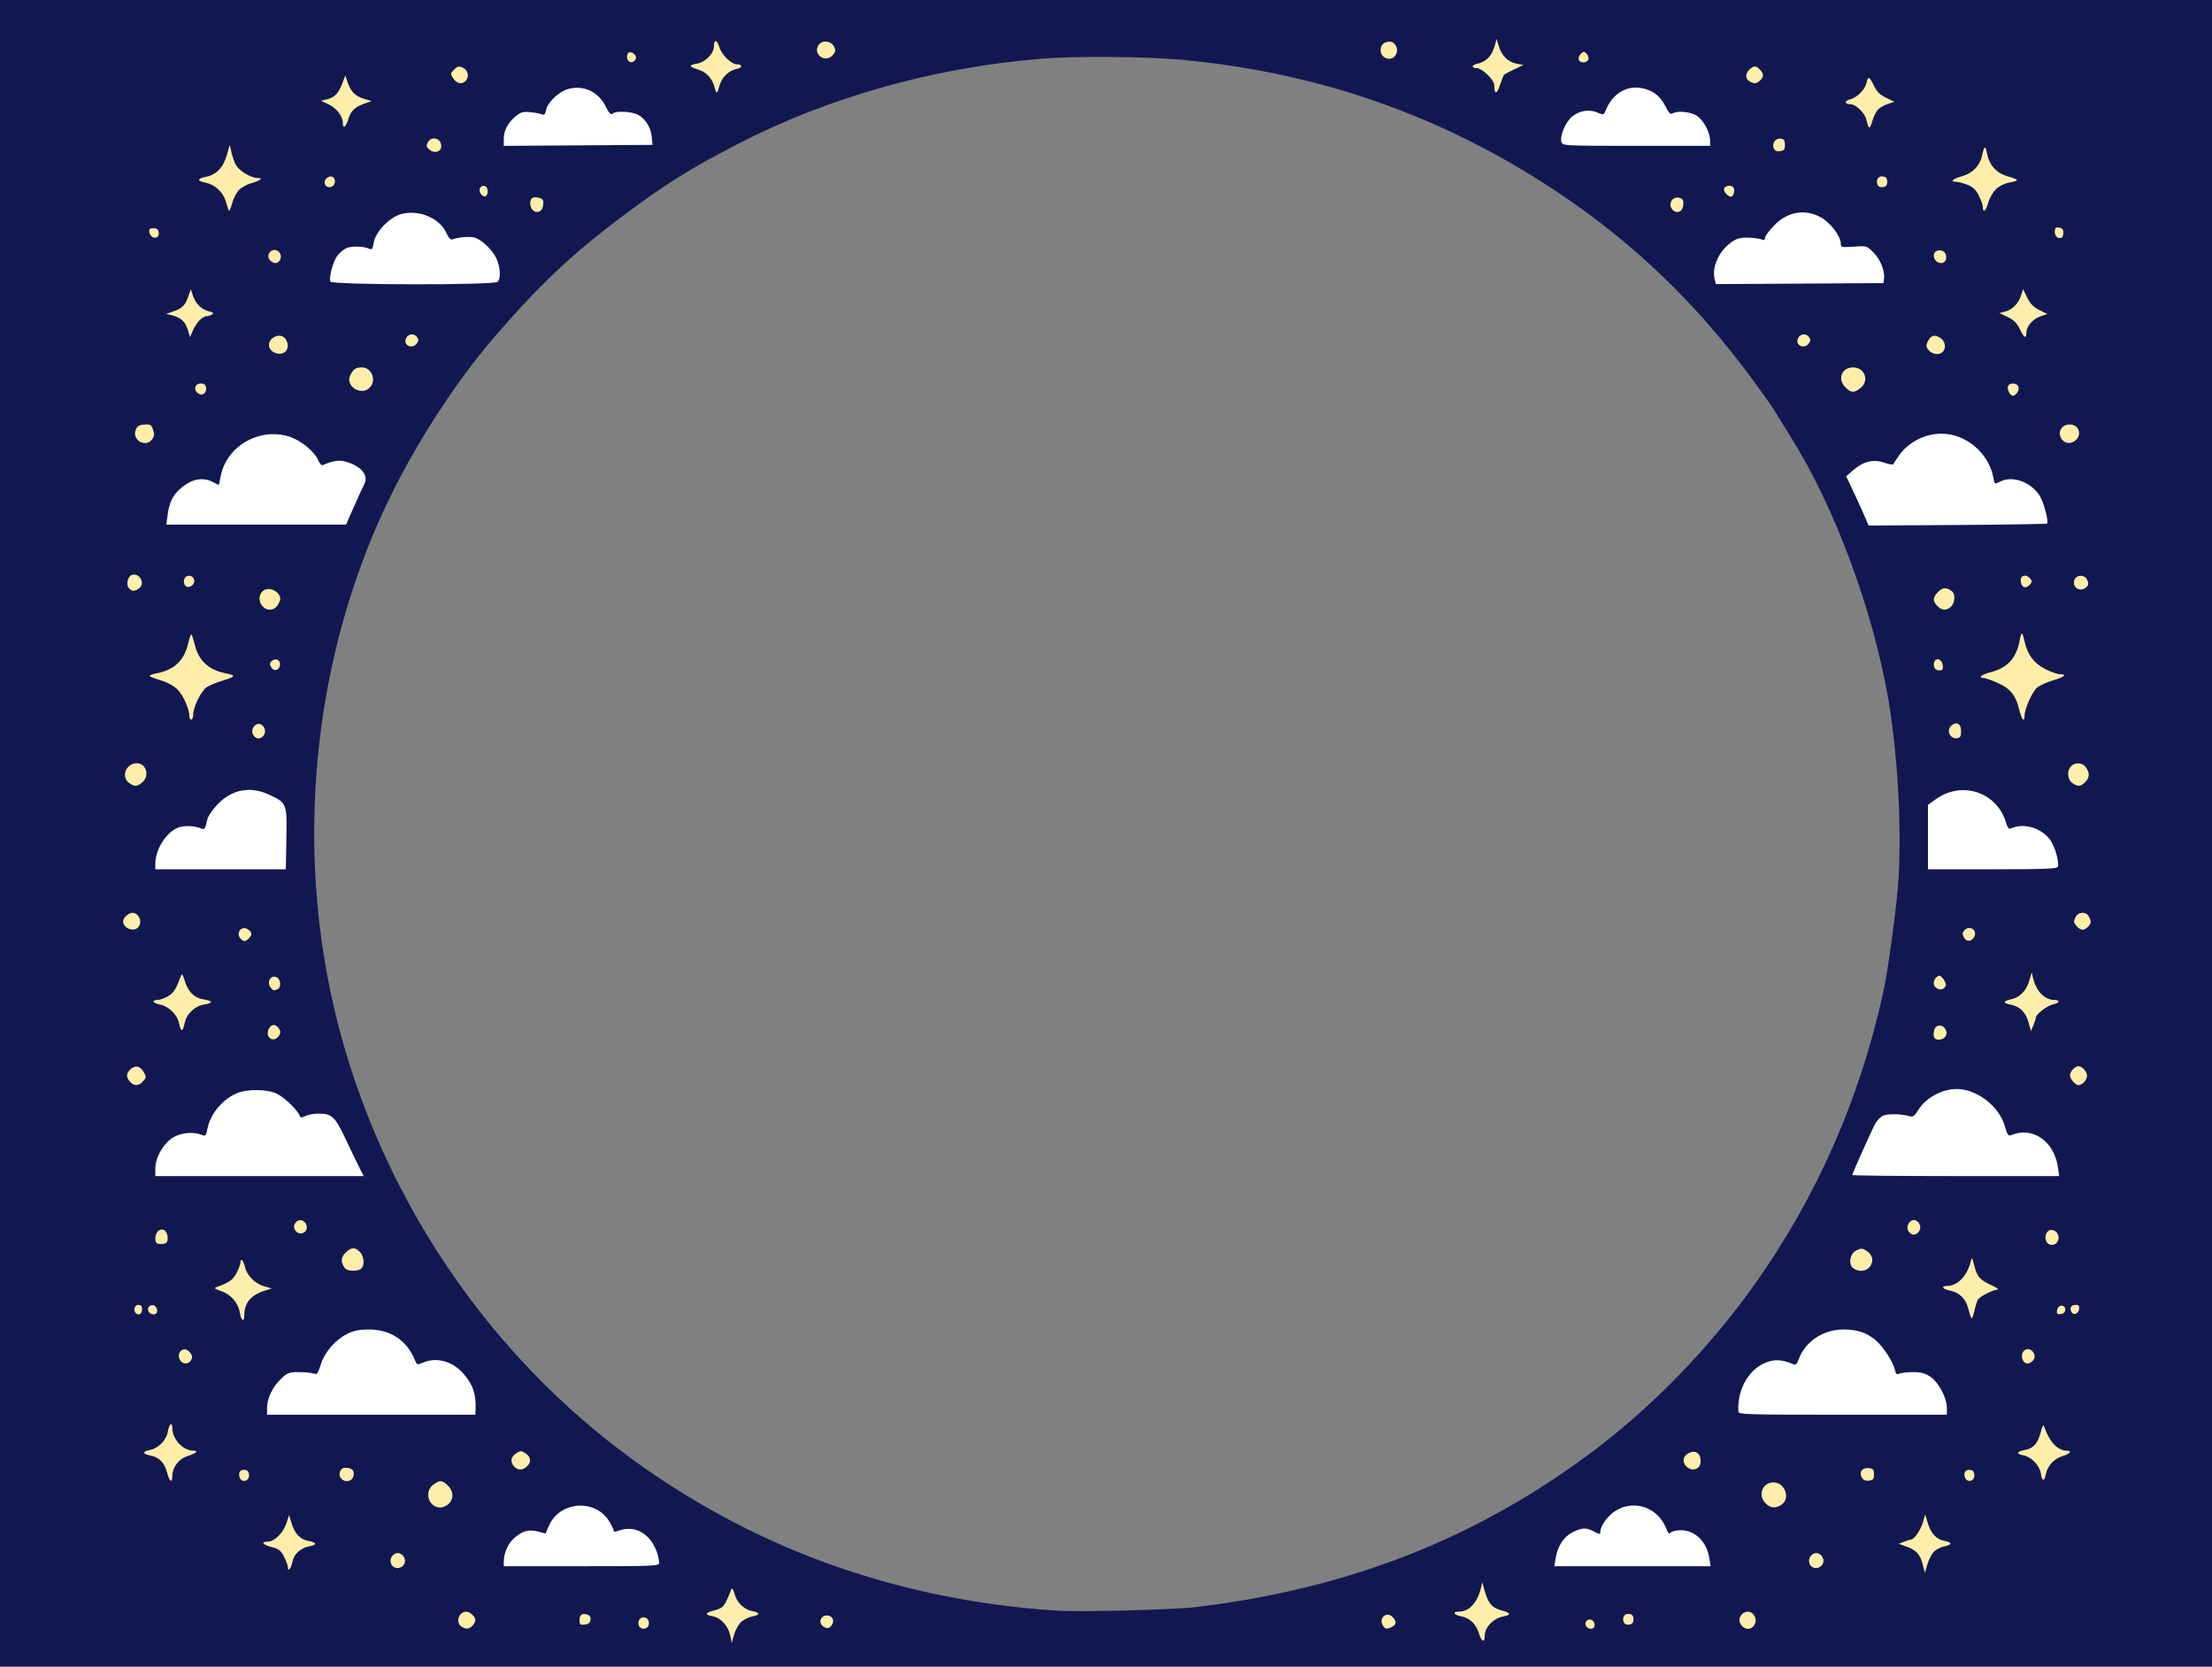 <?xml version="1.0" encoding="UTF-8" standalone="no"?>
<!-- Created with Inkscape (http://www.inkscape.org/) -->

<svg
   width="309.033mm"
   height="232.833mm"
   viewBox="0 0 309.033 232.833"
   version="1.1"
   id="svg5"
   xml:space="preserve"
   inkscape:version="1.2.2 (b0a8486, 2022-12-01)"
   sodipodi:docname="cloudynightsky.svg"
   xmlns:inkscape="http://www.inkscape.org/namespaces/inkscape"
   xmlns:sodipodi="http://sodipodi.sourceforge.net/DTD/sodipodi-0.dtd"
   xmlns="http://www.w3.org/2000/svg"
   xmlns:svg="http://www.w3.org/2000/svg"
   xmlns:rdf="http://www.w3.org/1999/02/22-rdf-syntax-ns#"
   xmlns:cc="http://creativecommons.org/ns#"
   xmlns:dc="http://purl.org/dc/elements/1.1/"><rect x="0" y="0" width="309.033" height="232.833" fill="#808080" stroke="none"/><sodipodi:namedview
     id="namedview7"
     pagecolor="#ffffff"
     bordercolor="#000000"
     borderopacity="0.25"
     inkscape:showpageshadow="2"
     inkscape:pageopacity="0.0"
     inkscape:pagecheckerboard="0"
     inkscape:deskcolor="#d1d1d1"
     inkscape:document-units="mm"
     showgrid="false"
     inkscape:zoom="0.17727627"
     inkscape:cx="668.44819"
     inkscape:cy="504.86171"
     inkscape:window-width="1652"
     inkscape:window-height="1099"
     inkscape:window-x="-1"
     inkscape:window-y="25"
     inkscape:window-maximized="0"
     inkscape:current-layer="layer1" /><defs
     id="defs2" /><g
     inkscape:label="Layer 1"
     inkscape:groupmode="layer"
     id="layer1"
     transform="translate(-126.7,-33.211)"><g
       id="g34652"><path
         id="path33084"
         style="opacity:1;fill:#ffeeaa;fill-opacity:1;stroke:#000000;stroke-width:0.22;stroke-dasharray:none;stroke-opacity:1"
         d="m 432.093,35.107 -263.942,1.454 -29.084,0.727 h -8.726 l 3.635,222.496 43.627,4.363 H 318.663 429.911 Z M 280.854,38.029 A 113.416,111.598 0 0 1 394.27,149.628 113.416,111.598 0 0 1 280.854,261.225 113.416,111.598 0 0 1 167.438,149.628 113.416,111.598 0 0 1 280.854,38.029 Z" /><path
         style="opacity:1;fill:#ffffff;fill-opacity:1;stroke:#000000;stroke-width:0.22;stroke-dasharray:none;stroke-opacity:1"
         d="m 350.333,240.64 -11.819,12.606 31.91,1.576 -5.121,-8.667 -10.637,-5.909 5.515,-10.243 11.031,3.939 h 31.91 l -1.97,-9.455 -22.061,-12.212 4.333,-11.031 14.182,-0.788 29.94,-0.394 -24.425,-17.334 -11.819,2.364 5.121,-27.183 22.849,-0.394 -3.939,-7.879 -12.606,-10.637 -7.091,1.97 -4.727,-28.364 26.395,-3.546 -4.727,-11.031 -16.94,-10.637 -6.697,5.909 -7.485,-1.182 -11.819,-14.576 h 25.213 l -5.909,-12.212 -13.394,-6.303 -13.788,9.455 -12.606,-10.637 22.455,-2.758 -7.879,-9.061 -7.485,-4.333 -20.091,8.273 20.879,18.516 10.637,9.455 15.758,22.849 7.091,14.97 3.546,33.88 -1.182,16.152 -5.515,22.849 -11.425,23.637 -18.516,18.91 z M 225.451,50.756 l -18.516,-9.061 -12.212,7.879 0.788,5.121 16.152,4.333 c -1.576,0.788 -10.637,9.849 -10.637,9.849 l -11.425,-6.303 -11.031,-3.546 -10.637,14.576 14.576,1.182 13.394,-0.394 -16.152,18.91 -17.728,-3.152 -18.91,14.97 1.182,6.303 28.364,-1.576 -1.97,11.819 -3.152,18.516 -11.425,0.788 -15.364,12.212 3.546,2.364 23.243,2.758 2.364,20.879 -14.97,4.333 -13,14.576 14.576,2.758 22.455,1.576 5.515,11.031 -20.485,5.515 -6.697,13.394 48.062,3.546 12.606,9.455 -14.182,-4.727 -15.364,10.243 6.303,1.97 26.789,1.97 7.091,-5.515 -15.758,-8.667 -13.788,-10.637 -18.516,-27.97 -10.637,-33.486 v -31.91 l 3.939,-25.213 11.031,-20.485 14.576,-18.122 11.031,-9.455 10.243,-7.485 z"
         id="path33195"
         sodipodi:nodetypes="cccccccccccccccccccccccccccccccccccccccccccccccccccccccccccccccccccccccccccccccccccccccccccccc" /><path
         id="path32973"
         style="fill:#111851;fill-opacity:1;stroke-width:0.265"
         d="M 126.7,33.211 V 149.628 266.044 H 281.217 435.734 V 149.628 33.211 H 281.217 Z m 209.091,5.424 0.296,1.009 c 0.39,1.333 1.305,2.241 2.482,2.461 l 0.957,0.179 -1.28,0.618 c -0.704,0.34 -1.339,0.677 -1.412,0.75 -0.073,0.073 -0.337,0.738 -0.588,1.477 -0.446,1.318 -0.79,1.288 -0.79,-0.069 0,-0.664 -1.703,-2.324 -2.384,-2.324 -0.861,0 -0.817,-0.458 0.061,-0.634 1.145,-0.229 2.005,-1.101 2.362,-2.392 z m -109.086,0.316 c 0.149,0.027 0.34,0.323 0.506,0.876 0.321,1.071 1.688,2.38 2.487,2.38 0.749,0 0.733,0.46 -0.021,0.611 -1.139,0.228 -2.131,1.169 -2.44,2.314 -0.333,1.236 -0.456,1.292 -0.691,0.317 -0.289,-1.194 -1.103,-2.125 -2.153,-2.46 -1.451,-0.464 -1.545,-0.688 -0.367,-0.876 1.204,-0.193 2.422,-1.411 2.422,-2.423 0,-0.523 0.108,-0.765 0.257,-0.738 z m 15.253,0.068 c 0.685,-0.031 1.423,0.47 1.423,1.3 0,0.145 -0.187,0.45 -0.415,0.679 -0.967,0.967 -2.574,-0.075 -2.013,-1.305 0.203,-0.445 0.595,-0.655 1.006,-0.674 z m 78.872,0.013 c 0.812,0 1.311,1.024 0.886,1.818 -0.554,1.036 -2.135,0.571 -2.135,-0.628 0,-0.728 0.486,-1.191 1.249,-1.191 z m 27.132,1.422 c 0.114,-0.004 0.225,0.083 0.4,0.258 0.217,0.217 0.323,0.583 0.235,0.813 -0.202,0.526 -1.129,0.546 -1.328,0.028 -0.082,-0.214 0.041,-0.58 0.274,-0.813 0.188,-0.188 0.305,-0.282 0.419,-0.286 z M 214.668,40.513 c 0.387,-0.049 0.968,0.387 0.879,0.849 -0.047,0.243 -0.292,0.482 -0.546,0.531 -0.518,0.1 -0.861,-0.534 -0.624,-1.152 0.054,-0.141 0.161,-0.211 0.29,-0.227 z m 67.006,0.654 c 3.654,0.023 7.354,0.151 9.861,0.377 19.267,1.735 36.602,7.791 52.516,18.348 10.785,7.154 19.638,15.646 27.579,26.452 1.277,1.738 2.64,3.68 3.027,4.316 0.388,0.636 1.434,2.325 2.325,3.754 6.078,9.745 11.351,23.948 13.511,36.384 1.399,8.058 1.969,19.294 1.345,26.509 -0.346,3.994 -1.454,11.924 -2.033,14.545 -3.3,14.942 -9.281,28.533 -17.927,40.737 -6.358,8.975 -14.475,17.315 -23.061,23.699 -16.084,11.957 -33.836,18.885 -54.901,21.421 -3.407,0.41 -16.388,0.738 -19.844,0.502 -22.418,-1.535 -42.491,-8.833 -59.928,-21.789 -22.32,-16.584 -37.786,-42.098 -42.187,-69.596 -3.278,-20.481 -0.588,-42.002 7.576,-60.59 4.032,-9.181 10.273,-19.094 16.593,-26.358 6.222,-7.151 10.568,-11.231 17.489,-16.424 5.975,-4.483 9.339,-6.594 16.007,-10.05 12.708,-6.585 27.344,-10.715 42.466,-11.984 2.324,-0.195 5.931,-0.277 9.585,-0.254 z m 90.215,1.331 c 0.22,0.007 0.43,0.159 0.7,0.458 0.547,0.604 0.552,0.952 0.022,1.482 -0.478,0.478 -0.85,0.511 -1.503,0.13 -0.6,-0.35 -0.591,-1.104 0.021,-1.658 0.31,-0.281 0.54,-0.419 0.76,-0.412 z m -181.162,0.034 c 0.176,-0.036 0.365,0.02 0.652,0.151 0.729,0.332 0.914,1.294 0.356,1.852 -0.516,0.516 -1.227,0.366 -1.703,-0.361 -0.424,-0.647 -0.418,-0.705 0.115,-1.239 0.239,-0.239 0.403,-0.368 0.58,-0.404 z m -15.789,1.231 0.33,0.959 c 0.451,1.312 1.071,1.931 2.307,2.301 l 1.047,0.314 -1.006,0.348 c -1.347,0.466 -1.912,1.022 -2.276,2.238 -0.329,1.098 -0.75,1.357 -0.75,0.461 0,-0.94 -0.852,-2.06 -1.973,-2.592 l -1.07,-0.507 0.794,-0.193 c 1.107,-0.269 1.629,-0.793 2.149,-2.154 z m 212.891,0.365 c 0.156,0.056 0.363,0.404 0.676,1.065 0.392,0.827 0.831,1.26 1.697,1.675 l 1.168,0.561 -0.937,0.31 c -0.516,0.17 -1.14,0.533 -1.388,0.807 -0.248,0.274 -0.6,1.004 -0.782,1.623 -0.353,1.195 -0.51,1.154 -0.804,-0.214 -0.202,-0.941 -1.494,-2.19 -2.265,-2.19 -0.803,0 -0.845,-0.458 -0.059,-0.652 0.978,-0.242 2.118,-1.369 2.321,-2.295 0.111,-0.508 0.217,-0.743 0.374,-0.687 z m -32.672,1.316 c 0.248,-0.005 0.5,0.012 0.753,0.052 1.61,0.257 2.709,1.063 3.433,2.515 0.482,0.967 0.733,1.228 1.011,1.052 0.657,-0.416 2.455,-0.259 3.362,0.294 0.949,0.579 1.887,2.309 1.897,3.5 l 0.006,0.728 h -10.301 c -10.229,0 -10.302,-0.004 -10.477,-0.555 -0.25,-0.789 0.57,-2.754 1.463,-3.506 1.013,-0.853 2.379,-1.085 3.535,-0.602 0.913,0.381 0.919,0.379 1.258,-0.439 0.772,-1.865 2.324,-3.001 4.059,-3.038 z m -147.488,0.047 c 1.542,0.122 2.892,1.055 3.668,2.62 0.446,0.899 0.714,1.19 0.913,0.992 0.449,-0.449 2.784,-0.333 3.659,0.182 1.038,0.611 1.749,1.803 1.855,3.109 l 0.086,1.058 -10.385,0.069 -10.385,0.069 v -0.943 c 0,-1.193 0.541,-2.244 1.625,-3.156 0.716,-0.602 1.042,-0.698 2.06,-0.607 0.665,0.059 1.402,0.195 1.637,0.301 0.328,0.149 0.463,0.01 0.584,-0.595 0.217,-1.085 1.806,-2.599 3.091,-2.945 0.542,-0.146 1.078,-0.196 1.592,-0.155 z m -20.378,7.061 c 0.525,-0.027 1.057,0.382 1.057,1.075 0,0.782 -0.912,1.085 -1.598,0.53 -0.501,-0.406 -0.543,-0.563 -0.28,-1.055 0.194,-0.362 0.506,-0.535 0.821,-0.551 z m 187.966,0.023 c 0.083,-0.01 0.17,-0.009 0.26,0.004 0.42,0.06 0.552,0.27 0.552,0.873 0,0.663 -0.116,0.807 -0.705,0.875 -0.525,0.061 -0.75,-0.06 -0.882,-0.475 -0.197,-0.622 0.192,-1.208 0.774,-1.276 z m -216.45,0.877 0.216,1 c 0.119,0.55 0.398,1.353 0.621,1.783 0.434,0.84 2.114,1.846 3.082,1.846 0.816,0 0.321,0.374 -0.984,0.745 -0.591,0.168 -1.352,0.601 -1.692,0.963 -0.34,0.362 -0.767,1.227 -0.949,1.923 -0.187,0.716 -0.391,1.092 -0.47,0.868 -0.077,-0.218 -0.276,-0.84 -0.442,-1.381 -0.367,-1.194 -1.548,-2.242 -2.788,-2.475 -1.184,-0.222 -1.172,-0.571 0.027,-0.796 1.454,-0.273 2.428,-1.261 2.937,-2.979 z m 245.181,0.378 c 0.107,-0.032 0.207,0.265 0.33,0.882 0.326,1.626 1.353,2.729 2.938,3.153 0.673,0.18 1.224,0.407 1.224,0.503 0,0.097 -0.476,0.252 -1.057,0.345 -0.606,0.097 -1.391,0.479 -1.839,0.894 -0.454,0.421 -0.931,1.256 -1.137,1.992 -0.328,1.169 -0.729,1.44 -0.729,0.492 0,-0.221 -0.243,-0.904 -0.541,-1.519 -0.406,-0.839 -0.804,-1.223 -1.593,-1.539 -0.578,-0.231 -1.287,-0.421 -1.575,-0.421 -0.966,0 -0.537,-0.4 0.855,-0.797 1.452,-0.414 2.441,-1.453 2.752,-2.891 0.152,-0.7 0.265,-1.061 0.372,-1.093 z m -14.458,4.031 c 0.072,-0.008 0.149,-0.007 0.23,0.005 0.437,0.062 0.596,0.261 0.596,0.746 0,0.485 -0.159,0.684 -0.596,0.746 -0.358,0.051 -0.66,-0.082 -0.756,-0.331 -0.231,-0.601 0.024,-1.11 0.526,-1.166 z m -216.585,0.011 c 0.339,0.034 0.603,0.342 0.537,0.805 -0.053,0.371 -0.297,0.627 -0.646,0.677 -0.714,0.102 -1.056,-0.692 -0.527,-1.222 0.202,-0.202 0.432,-0.28 0.636,-0.26 z m 195.401,1.289 c 0.506,0.012 0.771,0.433 0.587,1.011 -0.212,0.667 -0.487,0.7 -1.059,0.128 -0.51,-0.51 -0.406,-0.993 0.241,-1.118 0.082,-0.016 0.159,-0.023 0.231,-0.021 z m -174.189,0.025 c 0.064,-0.01 0.134,-0.01 0.208,0.005 0.289,0.056 0.464,0.329 0.464,0.725 0,0.767 -0.457,0.98 -0.916,0.427 -0.38,-0.458 -0.205,-1.084 0.244,-1.157 z m 7.299,1.584 c 0.154,-0.004 0.336,0.021 0.548,0.074 0.56,0.141 0.65,0.298 0.58,1.017 -0.138,1.43 -1.802,1.204 -1.802,-0.245 0,-0.56 0.211,-0.834 0.674,-0.846 z m 159.56,0.037 c 0.117,-0.004 0.242,0.012 0.371,0.053 0.438,0.139 0.539,0.356 0.475,1.014 -0.089,0.914 -0.87,1.265 -1.473,0.662 -0.672,-0.672 -0.193,-1.702 0.627,-1.73 z m 17.442,2.079 c 0.838,-0.01 1.691,0.198 2.525,0.629 1.367,0.707 2.887,2.666 2.889,3.724 9.3e-4,0.528 0.104,0.553 1.812,0.43 1.796,-0.128 1.818,-0.122 2.767,0.827 0.963,0.963 1.612,2.607 1.457,3.693 l -0.082,0.575 -11.702,0.069 -11.702,0.069 -0.17,-0.679 c -0.412,-1.643 0.526,-3.799 2.213,-5.087 0.743,-0.567 1.235,-0.722 2.29,-0.722 0.739,0 1.611,0.097 1.939,0.216 0.456,0.166 0.595,0.119 0.595,-0.199 0,-0.229 0.566,-0.999 1.257,-1.713 1.158,-1.196 2.514,-1.817 3.911,-1.833 z m -194.758,0.066 c 2.194,-0.175 4.511,0.972 5.339,2.769 0.347,0.754 0.618,1.035 0.895,0.928 0.756,-0.292 2.353,-0.43 3.022,-0.262 0.991,0.249 2.548,1.724 3.099,2.937 0.554,1.219 0.639,2.794 0.176,3.257 -0.488,0.488 -23.195,0.455 -23.383,-0.035 -0.222,-0.579 0.385,-2.802 0.988,-3.617 0.309,-0.418 0.898,-0.899 1.309,-1.07 0.742,-0.307 2.356,-0.248 3.176,0.116 0.342,0.152 0.461,-0.025 0.599,-0.888 0.238,-1.491 2.225,-3.544 3.85,-3.977 0.304,-0.081 0.615,-0.133 0.928,-0.158 z m 230.371,2.042 c 0.078,-0.009 0.175,-0.003 0.296,0.014 0.43,0.061 0.595,0.262 0.595,0.724 0,0.352 -0.119,0.669 -0.265,0.705 -0.543,0.136 -0.926,-0.219 -0.926,-0.856 0,-0.398 0.065,-0.56 0.3,-0.587 z m -265.941,0.099 c 0.473,0 0.684,0.16 0.742,0.561 v 5.17e-4 c 0.15,1.049 -1.127,1.018 -1.311,-0.033 -0.072,-0.413 0.053,-0.529 0.569,-0.529 z m 16.933,3.043 c 0.666,0 1.096,0.792 0.758,1.396 -0.318,0.568 -0.857,0.584 -1.4,0.041 -0.523,-0.523 -0.115,-1.437 0.642,-1.437 z m 232.702,0.058 c 0.24,0.018 0.478,0.118 0.64,0.313 0.181,0.218 0.252,0.641 0.158,0.939 -0.329,1.038 -1.884,0.386 -1.677,-0.702 0.072,-0.379 0.479,-0.579 0.88,-0.55 z m 11.579,5.412 0.561,1.168 c 0.409,0.852 0.867,1.322 1.693,1.739 l 1.133,0.572 -0.931,0.307 c -1.089,0.359 -1.997,1.4 -1.997,2.289 0,0.928 -0.331,0.746 -0.926,-0.508 -0.392,-0.825 -0.831,-1.26 -1.69,-1.672 l -1.161,-0.558 0.764,-0.19 c 1.029,-0.256 1.875,-1.09 2.247,-2.217 z m -255.989,0.007 0.306,0.927 c 0.37,1.12 1.209,1.929 2.261,2.179 0.604,0.143 0.693,0.24 0.397,0.427 -0.211,0.133 -0.571,0.244 -0.8,0.246 -0.229,0.002 -0.669,0.273 -0.978,0.601 -0.309,0.328 -0.725,0.989 -0.927,1.467 l -0.366,0.87 -0.321,-1.071 c -0.337,-1.124 -0.982,-1.702 -2.249,-2.013 l -0.759,-0.187 0.996,-0.343 c 1.254,-0.431 1.659,-0.838 2.093,-2.099 z m 30.894,6.313 c 0.285,0.003 0.57,0.145 0.747,0.425 0.202,0.32 0.183,0.556 -0.07,0.86 -0.764,0.92 -2.053,0.127 -1.421,-0.874 0.175,-0.277 0.459,-0.414 0.744,-0.411 z m 194.469,0 c 0.285,0.003 0.57,0.145 0.747,0.425 0.202,0.32 0.183,0.556 -0.07,0.86 -0.764,0.92 -2.053,0.127 -1.421,-0.874 0.175,-0.277 0.459,-0.414 0.744,-0.411 z m -213.037,0.189 c 0.099,-0.002 0.198,0.009 0.295,0.033 0.757,0.19 1.18,1.306 0.754,1.986 -0.611,0.976 -2.46,0.415 -2.46,-0.747 0,-0.659 0.716,-1.262 1.411,-1.273 z m 231.284,0.009 c 0.237,-9.59e-4 0.503,0.097 0.802,0.293 0.707,0.463 0.875,1.422 0.342,1.954 -0.481,0.481 -1.396,0.381 -1.933,-0.212 -0.398,-0.44 -0.428,-0.644 -0.176,-1.198 0.254,-0.558 0.569,-0.835 0.964,-0.837 z m -11.371,4.417 c 1.641,0 2.306,1.882 1.023,2.891 -0.903,0.71 -1.301,0.691 -2.093,-0.101 -1.166,-1.166 -0.543,-2.79 1.07,-2.79 z m -208.334,0.004 c 1.282,-0.008 2.025,1.615 1.222,2.669 -1.132,1.486 -3.687,-0.006 -2.822,-1.648 0.425,-0.807 0.753,-1.016 1.6,-1.021 z m -22.511,2.244 c 0.465,0 0.681,0.162 0.737,0.552 0.114,0.795 -0.52,1.255 -1.122,0.815 -0.677,-0.495 -0.432,-1.367 0.385,-1.367 z m 253.203,5.17e-4 c 0.745,0 1.026,0.724 0.519,1.335 -0.175,0.211 -0.409,0.384 -0.519,0.384 -0.377,0 -0.837,-0.769 -0.746,-1.244 0.059,-0.305 0.326,-0.475 0.746,-0.475 z m -260.586,5.722 c 0.409,0.024 0.529,0.198 0.712,0.72 0.21,0.602 0.183,0.91 -0.116,1.337 -0.86,1.227 -2.817,0.182 -2.321,-1.239 0.202,-0.578 0.44,-0.735 1.208,-0.8 0.213,-0.018 0.381,-0.027 0.517,-0.019 z m 268.701,0.013 c 1.022,0.118 1.452,1.292 0.756,2.062 -0.626,0.692 -1.592,0.687 -2.079,-0.009 -0.72,-1.028 0.036,-2.201 1.324,-2.053 z m -18.151,1.277 c 3.431,-0.005 6.635,2.696 7.262,6.122 0.173,0.947 0.189,0.958 0.88,0.597 1.728,-0.902 4.231,-0.063 5.548,1.859 0.566,0.827 1.352,3.7 1.085,3.968 -0.071,0.071 -5.711,0.164 -12.533,0.207 l -12.403,0.077 -0.505,-1.191 c -0.278,-0.655 -0.982,-2.203 -1.565,-3.44 l -1.059,-2.249 0.994,-0.862 c 1.423,-1.235 2.828,-1.569 4.34,-1.032 0.655,0.233 1.228,0.315 1.273,0.183 0.045,-0.132 0.432,-0.721 0.858,-1.311 1.282,-1.77 3.582,-2.928 5.824,-2.931 z m -233.349,0.069 c 0.79,-0.034 1.596,0.057 2.393,0.289 1.665,0.484 3.668,2.083 4.191,3.346 0.185,0.447 0.469,0.757 0.631,0.688 1.501,-0.638 2.336,-0.755 3.302,-0.466 2.111,0.633 3.141,1.903 2.517,3.105 -0.22,0.424 -0.886,1.873 -1.478,3.22 l -1.078,2.448 h -12.555 -12.555 l 0.188,-1.389 c 0.214,-1.576 0.659,-2.572 1.518,-3.397 1.613,-1.549 3.278,-1.953 4.79,-1.165 0.417,0.217 0.788,0.395 0.826,0.395 0.037,0 0.141,-0.446 0.229,-0.992 0.561,-3.457 3.66,-5.935 7.082,-6.081 z m -19.089,19.612 c 0.88,0.037 1.468,1.33 0.657,1.922 -0.63,0.46 -1.036,0.45 -1.441,-0.038 -0.399,-0.481 -0.156,-1.608 0.392,-1.818 0.134,-0.052 0.266,-0.072 0.392,-0.067 z m 264.206,0.16 c 0.217,0.031 0.453,0.161 0.65,0.398 0.263,0.317 0.263,0.477 0,0.794 -0.622,0.749 -1.323,0.446 -1.323,-0.573 0,-0.45 0.311,-0.671 0.673,-0.619 z m -256.562,0.001 c 0.626,0 0.947,0.731 0.538,1.224 -0.398,0.48 -1.009,0.463 -1.199,-0.034 -0.232,-0.605 0.093,-1.191 0.661,-1.191 z m 264.417,0.019 c 0.29,0.039 0.566,0.201 0.727,0.5 0.162,0.303 0.223,0.666 0.135,0.808 -0.644,1.042 -2.107,0.629 -1.941,-0.548 0.077,-0.549 0.596,-0.826 1.079,-0.761 z m -19.138,1.731 c 0.306,-0.008 0.63,0.139 1.019,0.441 0.491,0.38 0.401,1.634 -0.153,2.135 -0.643,0.582 -1.254,0.552 -1.898,-0.091 -0.698,-0.698 -0.667,-1.208 0.118,-1.994 0.32,-0.32 0.608,-0.483 0.914,-0.49 z m -234.161,0.103 c 0.78,0 1.619,0.7 1.619,1.351 0,0.211 -0.185,0.648 -0.412,0.971 -0.5,0.713 -1.466,0.762 -2.061,0.104 -0.862,-0.952 -0.343,-2.427 0.854,-2.427 z m 244.95,6.24 c 0.102,0.058 0.218,0.456 0.387,1.214 0.389,1.753 1.333,2.974 2.908,3.758 0.766,0.382 1.667,0.694 2.002,0.694 1.074,0 0.654,0.383 -0.928,0.848 -0.845,0.248 -1.85,0.698 -2.232,0.998 -0.69,0.543 -1.787,2.989 -1.787,3.984 0,0.987 -0.405,0.514 -0.729,-0.851 -0.482,-2.031 -1.273,-3.008 -3.059,-3.783 -0.846,-0.367 -1.71,-0.668 -1.918,-0.668 -0.845,0 -0.3,-0.486 0.877,-0.782 2.478,-0.623 3.711,-1.975 4.182,-4.588 0.108,-0.601 0.196,-0.884 0.297,-0.826 z m -255.767,0.111 c 0.077,0 0.282,0.6 0.456,1.333 0.548,2.305 1.888,3.578 4.306,4.089 1.517,0.321 1.482,0.452 -0.271,0.99 -0.919,0.282 -1.966,0.706 -2.325,0.942 -0.766,0.502 -1.895,2.776 -1.899,3.824 -0.001,0.4 -0.122,0.728 -0.267,0.728 -0.146,0 -0.265,-0.217 -0.265,-0.482 0,-1.016 -0.871,-2.971 -1.675,-3.757 -0.503,-0.492 -1.447,-0.999 -2.36,-1.267 -0.837,-0.246 -1.521,-0.523 -1.521,-0.616 -2e-4,-0.093 0.44,-0.252 0.979,-0.353 2.429,-0.456 3.831,-1.766 4.385,-4.098 0.174,-0.733 0.38,-1.333 0.456,-1.333 z m 243.978,3.462 c 0.311,0.008 0.654,0.331 0.713,0.84 0.068,0.587 -0.022,0.725 -0.471,0.725 -0.616,0 -0.945,-0.57 -0.7,-1.21 0.096,-0.251 0.272,-0.359 0.458,-0.354 z m -232.096,0.036 c 0.327,0.051 0.569,0.355 0.506,0.798 -0.109,0.763 -0.893,0.917 -1.252,0.246 -0.209,-0.391 -0.182,-0.596 0.111,-0.839 0.211,-0.175 0.439,-0.236 0.635,-0.205 z m 234.771,8.936 c 0.357,0.052 0.6,0.433 0.6,1.063 0,0.723 -0.115,0.939 -0.532,0.998 -1.027,0.147 -1.599,-1.125 -0.803,-1.785 0.267,-0.221 0.521,-0.308 0.735,-0.276 z m -237.38,0.072 c 0.202,-0.041 0.421,0.004 0.627,0.175 0.498,0.413 0.544,1.111 0.102,1.553 -0.424,0.424 -0.872,0.401 -1.259,-0.067 -0.525,-0.633 -0.076,-1.537 0.53,-1.661 z m -16.89,5.485 c 1.348,0 1.844,1.804 0.743,2.696 -0.724,0.586 -1.039,0.598 -1.797,0.067 -1.193,-0.835 -0.457,-2.763 1.054,-2.763 z m 271.321,0.021 c 0.386,0.032 0.758,0.224 0.998,0.567 0.554,0.791 0.518,1.423 -0.117,2.058 -0.637,0.637 -1.016,0.662 -1.793,0.117 -0.698,-0.489 -0.789,-1.731 -0.172,-2.348 0.298,-0.298 0.699,-0.427 1.085,-0.395 z m -255.783,3.708 c 0.948,-0.023 1.933,0.194 2.928,0.655 2.503,1.16 2.526,1.219 2.435,6.163 l -0.079,4.27 h -9.115 -9.116 l 0.001,-0.728 c 0.004,-2.031 1.471,-4.388 3.168,-5.091 0.782,-0.324 2.375,-0.268 3.245,0.115 0.482,0.212 0.547,0.115 0.851,-1.265 0.091,-0.413 0.705,-1.327 1.364,-2.032 1.258,-1.345 2.737,-2.049 4.318,-2.087 z m 239.423,0.032 c 2.711,-0.09 5.303,1.584 6.175,4.495 0.236,0.787 0.405,0.983 0.726,0.838 1.739,-0.783 4.16,-0.086 5.415,1.559 0.681,0.893 1.348,3.186 1.108,3.812 -0.109,0.284 -1.888,0.352 -9.139,0.352 h -9.004 v -4.496 -4.496 l 1.099,-0.796 c 1.132,-0.82 2.389,-1.225 3.621,-1.267 z m 16.803,17.139 c 0.376,-0.029 0.755,0.137 0.957,0.514 0.372,0.695 0.346,0.966 -0.142,1.454 -0.556,0.556 -0.992,0.524 -1.57,-0.114 -0.397,-0.438 -0.427,-0.645 -0.179,-1.191 0.185,-0.407 0.557,-0.633 0.933,-0.662 z m -272.382,0.002 c 0.967,0 1.478,1.36 0.775,2.063 -0.65,0.65 -2.064,0.053 -2.064,-0.873 0,-0.504 0.743,-1.191 1.289,-1.191 z m 256.515,2.127 c 0.638,-0.096 1.234,0.553 0.775,1.282 -0.406,0.645 -1.066,0.659 -1.404,0.029 -0.227,-0.424 -0.223,-0.655 0.015,-0.942 0.185,-0.222 0.402,-0.337 0.614,-0.369 z m -241.037,0.021 c 0.195,-0.039 0.419,-0.002 0.65,0.144 0.602,0.379 0.654,0.766 0.171,1.249 -0.511,0.511 -0.71,0.53 -1.13,0.11 -0.588,-0.588 -0.275,-1.387 0.309,-1.503 z m 249.874,6.187 0.199,0.794 c 0.476,1.896 1.615,3.043 3.023,3.043 0.809,0 0.655,0.441 -0.214,0.614 -0.834,0.167 -2.412,1.372 -2.43,1.856 -0.007,0.169 -0.163,0.66 -0.347,1.092 l -0.334,0.784 -0.352,-1.258 c -0.396,-1.415 -1.212,-2.199 -2.551,-2.45 -1.027,-0.193 -0.987,-0.503 0.092,-0.719 1.202,-0.24 2.144,-1.171 2.545,-2.517 z m -258.413,0.279 c 0.093,0.007 0.197,0.272 0.379,0.873 0.464,1.527 1.32,2.393 2.563,2.592 1.394,0.223 1.466,0.522 0.175,0.728 -1.35,0.216 -2.51,1.324 -2.755,2.632 -0.232,1.234 -0.543,1.232 -0.775,-0.006 -0.225,-1.197 -1.441,-2.39 -2.674,-2.622 -1.014,-0.19 -1.233,-0.639 -0.312,-0.641 0.327,-5.4e-4 0.99,-0.241 1.471,-0.535 0.784,-0.478 1.061,-0.915 1.758,-2.771 0.062,-0.166 0.114,-0.254 0.17,-0.25 z m 245.579,0.173 c 0.13,0.035 0.267,0.172 0.475,0.429 0.267,0.33 0.423,0.763 0.346,0.963 -0.195,0.508 -0.711,0.659 -1.239,0.364 -0.566,-0.317 -0.576,-1.11 -0.02,-1.572 0.183,-0.152 0.307,-0.219 0.438,-0.184 z m -232.649,0.132 c 0.1,0.009 0.205,0.041 0.314,0.099 0.598,0.32 0.645,1.449 0.07,1.67 -0.533,0.204 -0.48,0.214 -0.851,-0.157 -0.642,-0.642 -0.23,-1.676 0.467,-1.612 z m -0.134,6.753 c 0.265,-0.007 0.545,0.171 0.775,0.535 0.212,0.337 0.212,0.589 0,0.926 -0.709,1.126 -2.017,0.332 -1.462,-0.887 0.171,-0.375 0.422,-0.567 0.687,-0.574 z m 232.916,0.089 c 0.647,0.129 1.133,1.054 0.537,1.65 -0.346,0.346 -1.078,0.422 -1.359,0.141 -0.296,-0.296 -0.197,-1.33 0.155,-1.613 0.218,-0.175 0.451,-0.221 0.667,-0.178 z m 19.243,5.671 c 0.517,0 1.191,0.749 1.191,1.323 0,0.27 -0.187,0.678 -0.415,0.907 -0.229,0.229 -0.568,0.416 -0.753,0.416 -0.456,0 -1.213,-0.868 -1.213,-1.391 0,-0.517 0.7,-1.255 1.191,-1.255 z m -271.392,0.053 c 0.41,-0.024 0.796,0.243 1.103,0.79 0.363,0.646 0.354,0.756 -0.098,1.255 -0.612,0.676 -1.253,0.698 -1.827,0.063 -0.576,-0.636 -0.554,-1.182 0.071,-1.747 0.251,-0.227 0.506,-0.347 0.751,-0.361 z m 254.345,3.123 c 2.81,-0.006 5.932,2.377 6.736,5.142 0.357,1.227 0.521,1.474 0.877,1.32 2.994,-1.288 6.058,0.82 6.565,4.515 l 0.163,1.192 h -14.455 c -7.951,0 -14.456,-0.068 -14.456,-0.151 0,-0.16 2.348,-5.418 3.119,-6.986 0.249,-0.506 0.75,-1.077 1.114,-1.268 0.636,-0.335 2.625,-0.308 3.836,0.052 0.413,0.123 0.672,-0.077 1.178,-0.904 1.011,-1.654 3.302,-2.907 5.323,-2.911 z m -237.366,0.156 c 1.085,0.019 2.15,0.207 2.813,0.558 1.062,0.562 2.841,2.305 3.077,3.015 0.1,0.3 0.25,0.307 0.841,0.038 0.395,-0.18 1.184,-0.328 1.752,-0.328 1.921,0 2.343,0.392 3.848,3.584 0.761,1.613 1.637,3.431 1.948,4.04 l 0.565,1.107 h -14.557 -14.558 v -1.028 c 0,-1.635 1.227,-3.701 2.649,-4.463 1.174,-0.629 2.799,-0.716 3.999,-0.213 0.34,0.142 0.47,-0.033 0.615,-0.828 0.381,-2.083 2.036,-4.121 4.079,-5.023 0.739,-0.326 1.843,-0.477 2.928,-0.458 z m 6.046,18.17 c 0.436,0.036 0.85,0.465 0.85,1.01 0,0.748 -0.922,1.134 -1.45,0.606 -0.509,-0.509 -0.439,-1.127 0.171,-1.512 0.136,-0.086 0.284,-0.117 0.429,-0.105 z m 225.228,0 c 0.202,-0.041 0.421,0.004 0.627,0.175 0.498,0.413 0.544,1.111 0.102,1.553 -0.424,0.424 -0.872,0.401 -1.259,-0.067 -0.525,-0.633 -0.076,-1.537 0.53,-1.661 z m -244.668,1.305 c 0.451,-0.02 0.843,0.452 0.843,1.166 0,0.622 -0.125,0.78 -0.671,0.843 -0.369,0.043 -0.756,-0.006 -0.86,-0.11 -0.336,-0.336 -0.2,-1.349 0.23,-1.706 0.151,-0.125 0.308,-0.187 0.458,-0.193 z m 264.023,0.058 c 0.493,0.001 1.006,0.472 1.006,1.08 0,0.778 -0.746,1.254 -1.396,0.89 -0.554,-0.31 -0.599,-1.369 -0.076,-1.802 0.14,-0.116 0.302,-0.168 0.466,-0.167 z m -237.293,2.567 c 0.315,-0.021 0.617,0.146 0.968,0.497 0.588,0.588 0.702,1.838 0.212,2.328 -0.417,0.417 -1.927,0.408 -2.264,-0.013 -0.645,-0.807 -0.633,-1.507 0.039,-2.179 0.402,-0.402 0.73,-0.612 1.045,-0.633 z m 210.79,0.062 c 0.196,0.008 0.38,0.098 0.648,0.274 0.862,0.565 1.067,1.37 0.551,2.158 -0.477,0.727 -1.594,0.872 -2.367,0.306 -0.752,-0.55 -0.481,-2.078 0.447,-2.521 0.317,-0.151 0.526,-0.225 0.721,-0.217 z m 15.412,1.355 c 0.066,0.056 0.147,0.366 0.307,0.982 0.415,1.597 0.782,2.018 2.397,2.754 0.728,0.332 1.11,0.611 0.85,0.619 -0.609,0.02 -2.473,0.968 -2.734,1.391 -0.11,0.179 -0.343,0.924 -0.515,1.657 -0.322,1.366 -0.366,1.337 -0.884,-0.572 -0.344,-1.269 -1.258,-2.107 -2.564,-2.352 -1.008,-0.189 -1.222,-0.638 -0.304,-0.64 1.405,-0.002 2.751,-1.378 3.233,-3.306 0.099,-0.394 0.149,-0.591 0.214,-0.534 z m -241.754,0.211 c 0.145,0.043 0.358,0.417 0.464,0.943 0.234,1.172 1.402,2.374 2.647,2.726 l 1.105,0.312 -0.926,0.291 c -1.986,0.623 -2.91,1.719 -2.91,3.451 0,1.046 -0.443,0.786 -0.627,-0.368 -0.218,-1.364 -1.236,-2.534 -2.621,-3.012 -0.931,-0.322 -1.03,-0.416 -0.589,-0.568 1.693,-0.584 2.267,-0.993 2.768,-1.976 0.297,-0.581 0.539,-1.247 0.539,-1.48 0,-0.251 0.063,-0.344 0.15,-0.318 z m -14.437,6.277 c 0.388,0 0.529,0.176 0.529,0.661 0,0.623 -0.48,0.886 -0.882,0.485 -0.395,-0.395 -0.163,-1.146 0.353,-1.146 z m 270.703,0 c 0.4,0 0.511,0.147 0.448,0.593 -0.101,0.71 -0.876,0.935 -1.111,0.322 -0.223,-0.582 0.018,-0.915 0.663,-0.915 z m -268.821,0.04 c 0.37,-0.043 0.764,0.278 0.764,0.746 0,0.364 -0.174,0.537 -0.537,0.537 -0.624,0 -0.985,-0.7 -0.574,-1.112 0.103,-0.103 0.224,-0.157 0.347,-0.172 z m 266.801,0.071 c 0.272,-0.021 0.53,0.157 0.53,0.551 0,0.353 -0.206,0.558 -0.617,0.617 -0.513,0.073 -0.602,-0.016 -0.529,-0.529 0.056,-0.398 0.343,-0.617 0.615,-0.638 z m -236.465,3.329 c 2.995,0 5.278,1.498 6.397,4.199 0.318,0.769 0.338,0.776 1.219,0.408 1.88,-0.786 4.079,-0.167 5.612,1.579 1.326,1.51 1.778,2.892 1.677,5.125 l -0.027,0.595 h -14.552 -14.552 l 0.006,-0.992 c 0.008,-1.328 0.775,-2.906 1.961,-4.035 0.878,-0.836 1.119,-0.926 2.479,-0.926 0.829,0 1.753,0.09 2.053,0.201 0.482,0.177 0.599,0.035 0.99,-1.206 0.559,-1.774 1.986,-3.457 3.644,-4.297 0.992,-0.503 1.696,-0.651 3.093,-0.651 z m 206.01,0 c 1.938,0 3.206,0.419 4.484,1.482 1.017,0.846 2.465,3.059 2.699,4.125 0.135,0.613 0.266,0.735 0.61,0.567 0.241,-0.117 1.101,-0.216 1.913,-0.218 1.14,-0.003 1.698,0.147 2.454,0.658 1.148,0.776 2.289,2.944 2.289,4.349 v 0.943 h -14.552 c -13.673,0 -14.554,-0.028 -14.579,-0.463 -0.187,-3.225 1.624,-6.187 4.266,-6.978 1.051,-0.315 2.055,-0.198 3.444,0.4 0.295,0.127 0.495,-0.068 0.728,-0.71 0.897,-2.481 3.414,-4.156 6.245,-4.156 z m 25.792,2.742 c 0.712,0.025 1.242,1.039 0.675,1.605 -0.536,0.536 -1.082,0.529 -1.388,-0.019 -0.312,-0.557 -0.109,-1.337 0.399,-1.532 0.106,-0.041 0.212,-0.057 0.314,-0.054 z m -257.448,0.041 c 0.212,0.033 0.434,0.157 0.63,0.4 0.349,0.431 0.396,0.693 0.192,1.074 -0.349,0.652 -1.214,0.649 -1.564,-0.005 -0.449,-0.839 0.105,-1.567 0.742,-1.469 z m -1.963,10.449 c 0.088,0.024 0.152,0.199 0.152,0.551 0,1.549 1.499,3.149 2.95,3.149 0.797,0 0.352,0.383 -0.92,0.789 -1.14,0.364 -2.027,1.553 -2.029,2.717 -0.001,1.103 -0.382,0.871 -0.735,-0.448 -0.376,-1.406 -1.108,-2.154 -2.332,-2.383 -1.136,-0.213 -1.159,-0.557 -0.053,-0.778 1.198,-0.24 2.303,-1.39 2.496,-2.597 0.106,-0.664 0.322,-1.04 0.47,-0.999 z m 261.53,0.179 c 0.053,-0.018 0.102,0.058 0.155,0.214 0.696,2.059 1.869,3.303 3.117,3.306 0.825,0.002 0.491,0.438 -0.581,0.759 -1.155,0.346 -2.089,1.347 -2.316,2.482 -0.222,1.112 -0.523,1.106 -0.702,-0.015 -0.192,-1.201 -1.299,-2.353 -2.491,-2.592 -1.029,-0.206 -0.905,-0.516 0.297,-0.741 1.152,-0.216 1.761,-0.911 2.169,-2.472 0.162,-0.618 0.265,-0.911 0.353,-0.942 z m -212.695,3.593 c 0.178,0 0.355,0.101 0.661,0.301 0.781,0.512 0.851,1.226 0.178,1.835 -0.608,0.55 -1.211,0.558 -1.746,0.022 -0.608,-0.608 -0.509,-1.363 0.245,-1.857 0.306,-0.201 0.484,-0.301 0.661,-0.301 z m 163.712,0.087 c 0.204,-0.022 0.405,0.005 0.576,0.097 0.614,0.328 0.749,1.553 0.229,2.073 -0.705,0.705 -2.064,0.035 -2.064,-1.018 0,-0.571 0.646,-1.085 1.258,-1.152 z M 174.939,238.267 c 0.952,0.007 1.33,0.391 1.137,1.158 -0.197,0.785 -1.197,0.96 -1.74,0.305 -0.464,-0.559 -0.089,-1.468 0.603,-1.463 z m 212.556,0.041 c 0.102,-0.008 0.211,-0.006 0.327,0.007 0.566,0.066 0.684,0.217 0.684,0.873 0,0.664 -0.115,0.807 -0.71,0.875 -0.506,0.058 -0.796,-0.079 -1.011,-0.48 -0.351,-0.656 -0.003,-1.218 0.71,-1.276 z m -226.732,0.241 c 0.075,-0.001 0.155,0.006 0.239,0.023 0.321,0.062 0.491,0.322 0.491,0.752 0,0.885 -1.061,1.085 -1.327,0.25 -0.19,-0.598 0.074,-1.017 0.596,-1.025 z m 241.035,0 c 0.075,-0.001 0.155,0.006 0.239,0.023 0.321,0.062 0.491,0.322 0.491,0.752 0,0.885 -1.061,1.085 -1.327,0.25 -0.19,-0.598 0.074,-1.017 0.596,-1.025 z m -213.517,1.6 c 0.311,0.015 0.608,0.218 1.005,0.614 0.787,0.787 0.836,1.811 0.12,2.526 -0.291,0.291 -0.827,0.529 -1.191,0.529 -1.613,0 -2.308,-2.145 -1.023,-3.156 0.452,-0.355 0.777,-0.528 1.088,-0.513 z m 186.201,0.163 c 1.579,0 2.389,2.213 1.132,3.094 -0.829,0.581 -1.607,0.512 -2.276,-0.201 -1.094,-1.164 -0.41,-2.893 1.145,-2.893 z m -19.51,3.224 c 1.934,0.006 3.764,1.227 4.565,3.333 0.214,0.562 0.355,0.665 0.589,0.431 0.169,-0.169 0.802,-0.307 1.406,-0.307 1.991,0 3.604,1.584 3.975,3.904 l 0.18,1.123 h -10.916 -10.916 l 0.177,-1.108 c 0.273,-1.706 1.157,-3.051 2.404,-3.654 1.304,-0.631 1.866,-0.657 2.875,-0.131 0.906,0.473 0.962,0.479 0.962,0.104 0,-0.826 1.007,-2.237 2.083,-2.92 0.836,-0.53 1.737,-0.778 2.616,-0.775 z m -146.941,0.021 c 1.453,0.063 2.875,0.753 3.733,2.113 0.364,0.576 0.661,1.182 0.661,1.346 0,0.176 0.19,0.225 0.463,0.119 1.758,-0.68 3.333,-0.313 4.537,1.057 0.75,0.854 1.346,2.341 1.349,3.365 h 5.2e-4 c 10e-4,0.434 -0.691,0.463 -10.846,0.463 h -10.848 l 0.001,-0.595 c 0.003,-1.262 0.574,-2.565 1.465,-3.348 1.145,-1.005 2.042,-1.246 3.35,-0.897 l 1.012,0.27 0.494,-1.117 c 0.841,-1.902 2.761,-2.857 4.63,-2.776 z m 187.634,1.211 0.348,1.178 c 0.44,1.492 1.198,2.316 2.324,2.527 1.138,0.214 1.129,0.566 -0.02,0.781 -0.497,0.093 -1.153,0.436 -1.459,0.761 -0.305,0.325 -0.709,1.117 -0.897,1.761 l -0.342,1.17 -0.307,-1.208 c -0.354,-1.391 -0.934,-2.006 -2.357,-2.5 l -1.01,-0.35 0.745,-0.286 c 0.41,-0.157 0.836,-0.286 0.946,-0.286 0.454,0 1.381,-1.307 1.694,-2.39 z m -228.574,0.085 0.335,1.136 c 0.428,1.452 1.195,2.275 2.315,2.485 1.216,0.228 1.319,0.544 0.244,0.746 -1.278,0.24 -2.225,1.08 -2.426,2.153 -0.179,0.956 -0.641,1.521 -0.641,0.784 0,-0.233 -0.24,-0.893 -0.533,-1.468 -0.444,-0.871 -0.731,-1.095 -1.72,-1.344 -1.285,-0.323 -1.591,-0.765 -0.53,-0.765 0.914,0 2.15,-1.238 2.588,-2.591 z m 15.054,5.343 c 0.802,-0.126 1.516,0.962 0.901,1.703 -0.175,0.211 -0.528,0.384 -0.783,0.384 -1.053,0 -1.379,-1.378 -0.463,-1.955 0.115,-0.072 0.231,-0.115 0.346,-0.133 z m 198.173,0 c 0.802,-0.126 1.516,0.962 0.901,1.703 -0.175,0.211 -0.528,0.384 -0.783,0.384 -1.053,0 -1.379,-1.378 -0.463,-1.955 0.115,-0.072 0.231,-0.115 0.346,-0.133 z m -46.533,4.072 0.328,1.166 c 0.499,1.774 1.019,2.391 2.307,2.736 1.372,0.367 1.466,0.645 0.293,0.867 -1.381,0.262 -2.58,1.508 -2.58,2.682 0,1.027 -0.439,0.904 -0.775,-0.217 -0.415,-1.385 -1.295,-2.257 -2.503,-2.484 -1.052,-0.197 -1.302,-0.649 -0.36,-0.651 1.453,-0.002 2.606,-1.231 3.101,-3.306 z M 228.971,255.128 c 0.091,0.025 0.231,0.32 0.358,0.781 0.336,1.215 1.305,2.148 2.475,2.382 1.088,0.218 1.117,0.527 0.067,0.724 -0.507,0.095 -1.222,0.436 -1.589,0.757 -0.366,0.321 -0.822,1.12 -1.012,1.775 l -0.345,1.191 -0.191,-0.984 c -0.26,-1.343 -1.315,-2.53 -2.435,-2.74 -1.218,-0.229 -1.146,-0.468 0.253,-0.842 0.992,-0.265 1.24,-0.477 1.692,-1.444 0.291,-0.623 0.585,-1.311 0.653,-1.53 0.017,-0.055 0.042,-0.077 0.072,-0.068 z m -37.149,3.243 c 0.545,0 1.289,0.687 1.289,1.191 0,0.197 -0.187,0.546 -0.415,0.775 -0.478,0.478 -0.85,0.511 -1.503,0.13 -0.891,-0.519 -0.417,-2.095 0.629,-2.095 z m 179.055,0 c 0.967,0 1.478,1.36 0.775,2.063 -0.635,0.635 -1.608,0.305 -1.905,-0.646 -0.203,-0.65 0.409,-1.417 1.13,-1.417 z m -16.799,0.307 c 0.072,-0.008 0.149,-0.007 0.23,0.005 0.437,0.062 0.596,0.261 0.596,0.746 0,0.485 -0.159,0.684 -0.596,0.746 -0.358,0.051 -0.66,-0.082 -0.756,-0.331 -0.231,-0.601 0.024,-1.11 0.526,-1.166 z m -145.816,0.013 c 0.135,-0.004 0.295,0.023 0.479,0.082 0.368,0.117 0.516,0.356 0.46,0.745 -0.057,0.402 -0.298,0.597 -0.809,0.656 -0.623,0.072 -0.728,-0.012 -0.728,-0.58 0,-0.595 0.192,-0.891 0.598,-0.903 z m 112.384,0.104 c 0.216,0.022 0.441,0.131 0.641,0.352 0.549,0.606 0.519,0.999 -0.1,1.33 -0.734,0.393 -1.021,0.342 -1.33,-0.236 -0.427,-0.797 0.14,-1.512 0.789,-1.446 z m -78.428,0.104 c 0.738,0 1.113,0.661 0.725,1.277 -0.364,0.578 -0.696,0.638 -1.257,0.228 -0.691,-0.505 -0.338,-1.505 0.532,-1.505 z m -25.595,0.265 c 0.568,0 0.894,0.586 0.661,1.191 -0.084,0.218 -0.381,0.397 -0.661,0.397 -0.28,0 -0.578,-0.179 -0.661,-0.397 -0.232,-0.605 0.093,-1.191 0.661,-1.191 z m 132.094,0.304 c 0.37,-0.043 0.764,0.278 0.764,0.746 0,0.364 -0.174,0.537 -0.537,0.537 -0.624,0 -0.985,-0.7 -0.574,-1.112 0.103,-0.103 0.224,-0.157 0.347,-0.172 z" /></g></g></svg>
